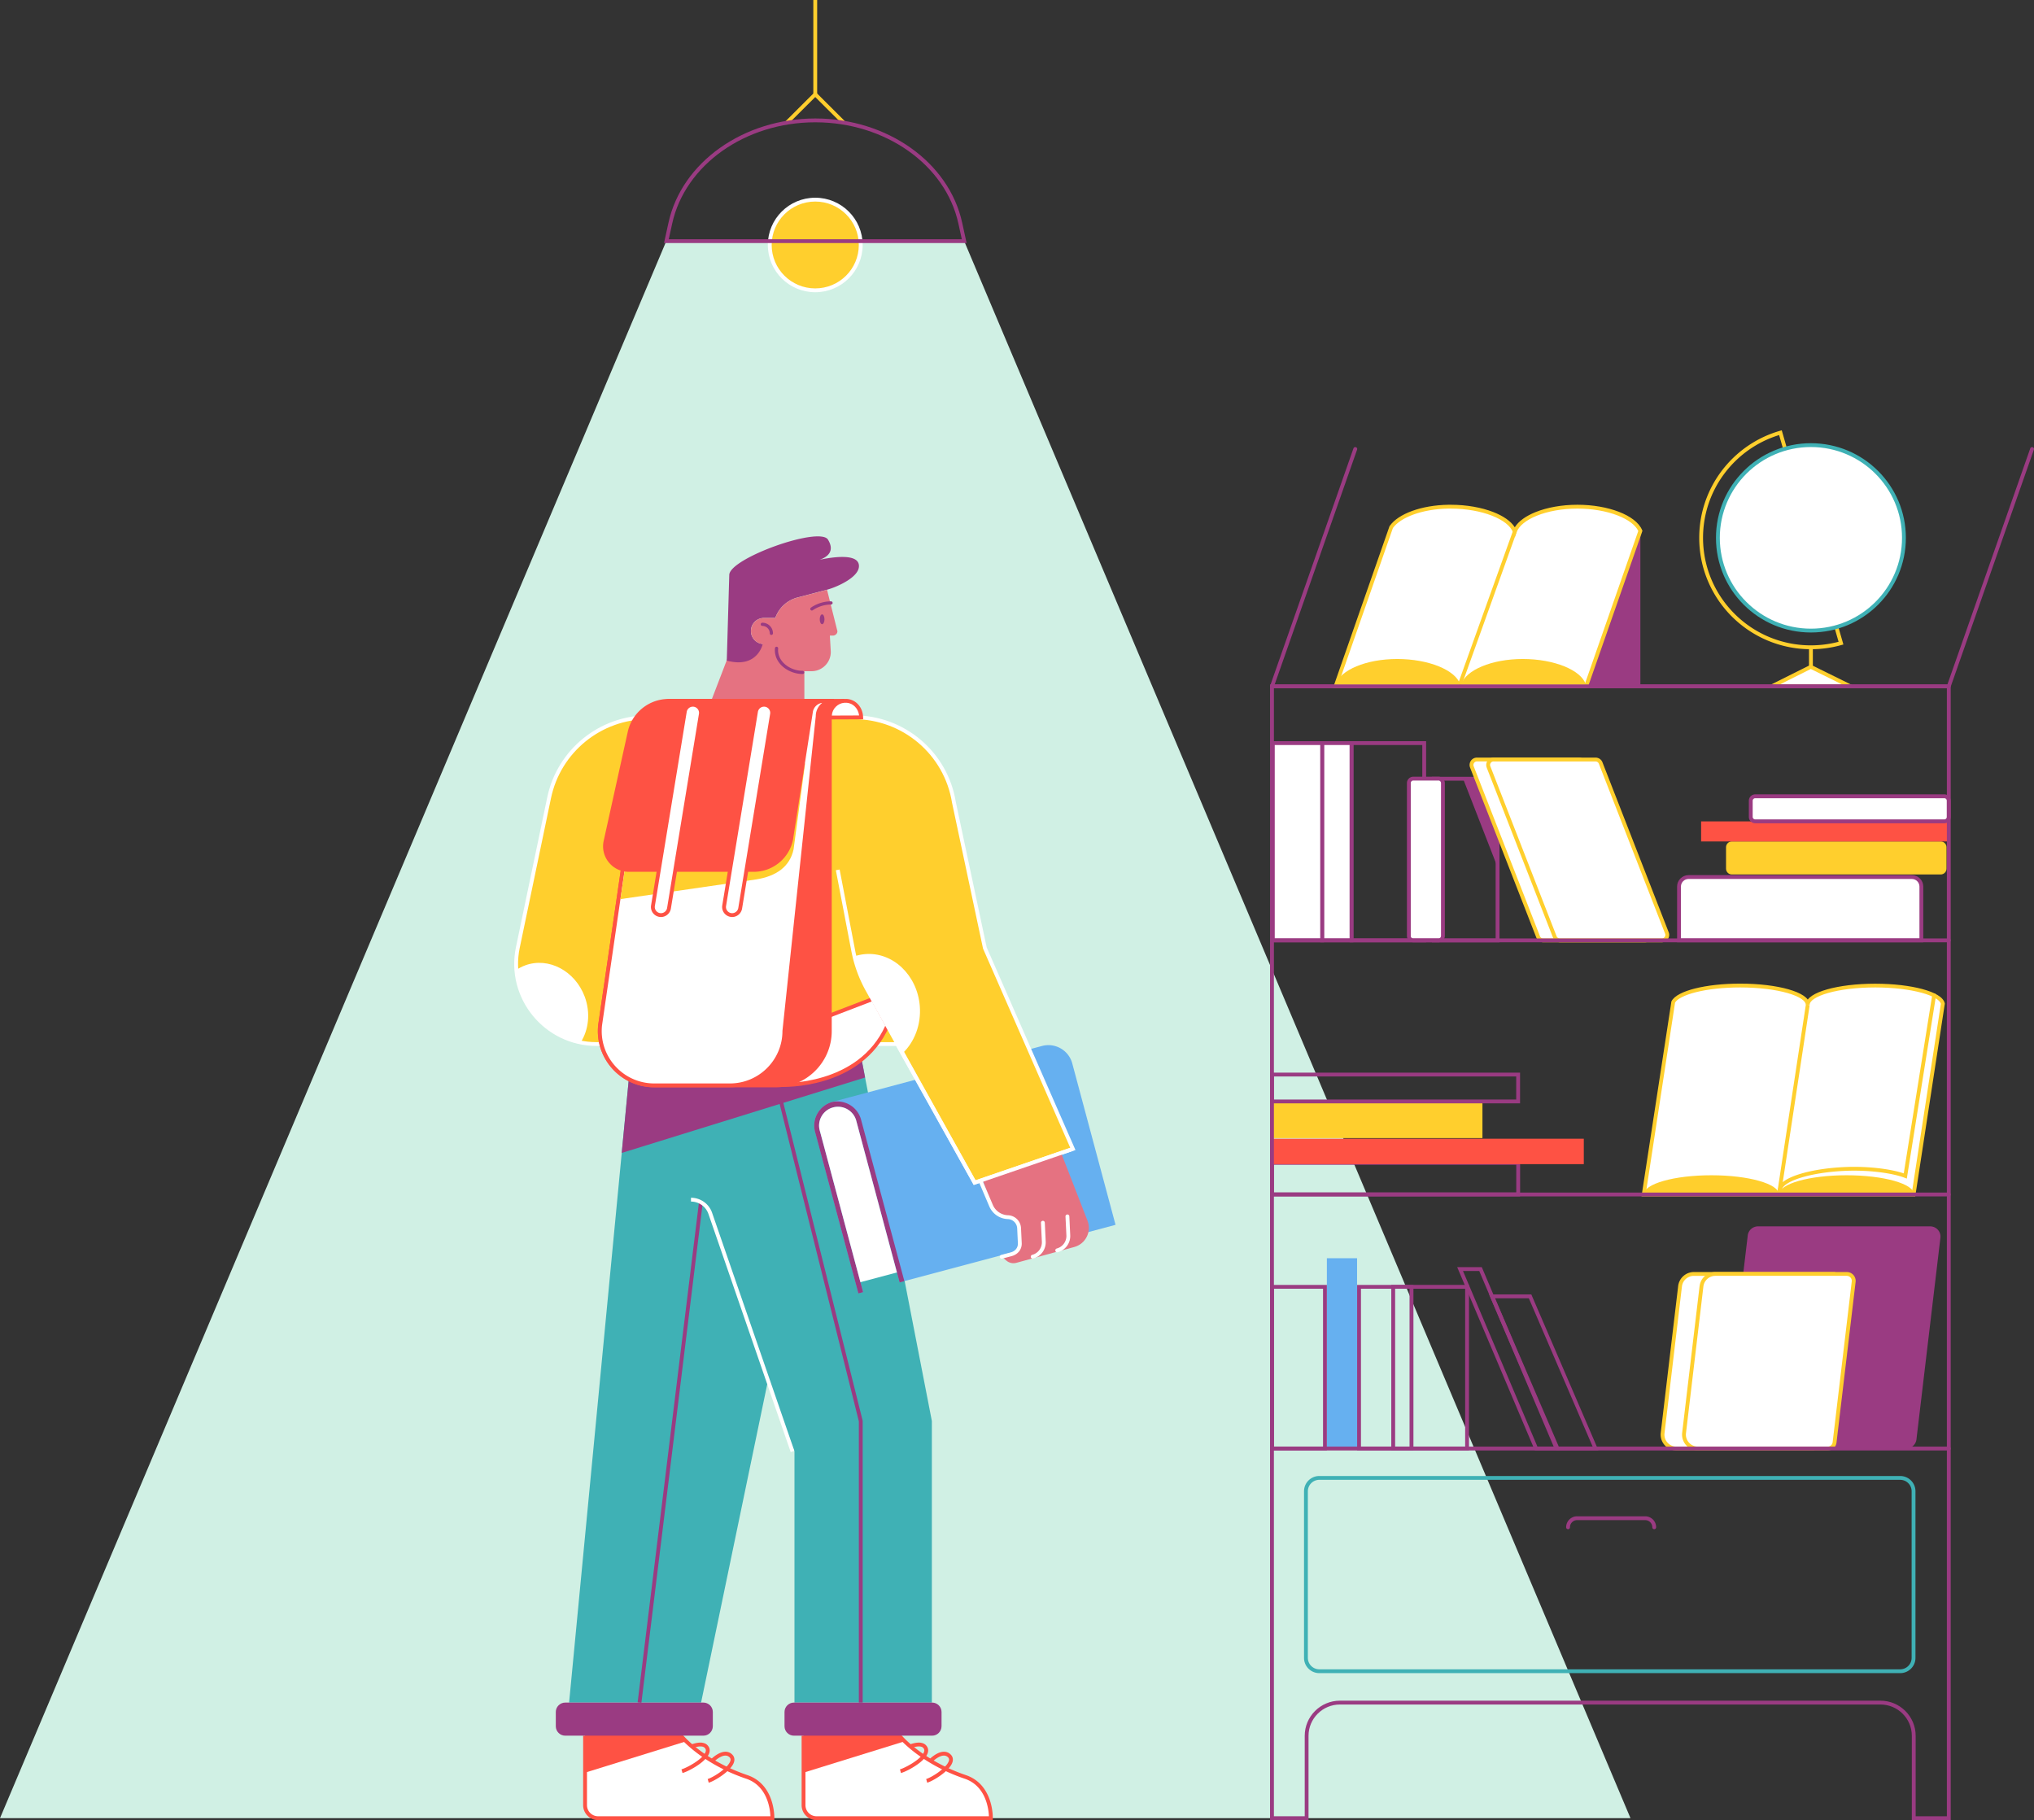 <svg xmlns="http://www.w3.org/2000/svg" xmlns:xlink="http://www.w3.org/1999/xlink" width="485" height="434" fill="none" xmlns:v="https://vecta.io/nano"><rect width="100%" height="100%" fill="#333333" stroke="none"/><style><![CDATA[.B{fill-rule:evenodd}.C{fill:#fff}.D{fill:#9a3b82}.E{fill:#ffcf2d}.F{fill:#fe5244}.G{fill:#3fb1b5}.H{fill:#e57281}]]></style><path d="M388.786 433.543H0l158.875-376.04h71.036l158.875 376.04z" fill="#d0f0e4"/><g class="B E"><path d="M194.394 21.846l7.06 7.04-.648.646-6.413-6.393-6.413 6.393-.648-.646 7.06-7.04z"/><path d="M194.85 0v22.492h-.916V0h.916z"/></g><path d="M194.392 69.227c6 0 10.846-4.84 10.846-10.812s-4.856-10.812-10.846-10.812-10.846 4.84-10.846 10.812 4.856 10.812 10.846 10.812z" class="E"/><g class="B"><path d="M194.392 48.06c-5.737 0-10.388 4.636-10.388 10.355s4.65 10.355 10.388 10.355 10.388-4.636 10.388-10.355-4.65-10.355-10.388-10.355zm-11.304 10.355c0-6.224 5.06-11.27 11.304-11.27s11.305 5.045 11.305 11.27-5.06 11.27-11.305 11.27-11.304-5.045-11.304-11.27z" class="C"/><path d="M194.41 29.162c-16.76 0-31.063 10.19-34.123 24.128l-.826 3.755h69.882l-.826-3.77c-1.53-6.97-5.856-13-11.916-17.283h-.001c-6.045-4.283-13.82-6.83-22.2-6.83zM159.4 53.094c3.172-14.446 17.926-24.846 35.02-24.846 8.555 0 16.515 2.6 22.72 6.998 6.222 4.397 10.696 10.612 12.282 17.833h0l1.068 4.88h-72.16l1.07-4.864z" class="D"/></g><path d="M323.588 300.023h-7.2v45.38h7.2v-45.38z" fill="#66b0f0"/><path d="M454.524 345.402h-41.048c-1.482 0-2.627-1.28-2.444-2.74l5.713-48.075a2.47 2.47 0 0 1 2.445-2.162h41.047c1.482 0 2.628 1.28 2.445 2.74l-5.714 48.075a2.47 2.47 0 0 1-2.444 2.162z" class="D"/><path d="M432.16 345.403h-32.417c-1.986 0-3.53-1.736-3.3-3.7l4.156-35a3.33 3.33 0 0 1 3.299-2.923h33.196l-4.934 41.633z" class="C"/><path d="M401.053 306.747l-4.155 35.008c-.197 1.695 1.134 3.19 2.845 3.19h32.01l4.826-40.72h-32.68c-1.447 0-2.673 1.1-2.845 2.52zm-.9-.108a3.79 3.79 0 0 1 3.755-3.327h33.71l-5.042 42.547h-32.824a3.78 3.78 0 0 1-3.755-4.21h0l4.155-35z" class="B E"/><path d="M435.795 345.403H404.86c-1.986 0-3.528-1.736-3.3-3.7l4.155-35a3.33 3.33 0 0 1 3.3-2.923h31.332a1.66 1.66 0 0 1 1.649 1.857l-4.552 38.3c-.092.853-.8 1.477-1.65 1.477z" class="C"/><g class="B"><path d="M406.17 306.747l-4.155 35.008c-.197 1.695 1.134 3.19 2.845 3.19h30.935c.61 0 1.127-.452 1.194-1.07v-.003l4.553-38.303c.088-.715-.475-1.345-1.195-1.345h-31.332c-1.447 0-2.673 1.1-2.845 2.52zm-.9-.108a3.79 3.79 0 0 1 3.755-3.327h31.332a2.12 2.12 0 0 1 2.105 2.37l-4.552 38.292a2.11 2.11 0 0 1-2.105 1.885H404.86a3.78 3.78 0 0 1-3.755-4.21h0l4.155-35z" class="E"/><g class="D"><path d="M323.6 306.387h13.428v39.47H323.6v-39.47zm.916.913v37.644H336.1V307.3h-11.595z"/><path d="M331.747 306.387h18.53v39.47h-18.53v-39.47zm.917.913v37.644h16.697V307.3h-16.697z"/><path d="M347.463 302.154h5.868l18.52 43.705h-5.868l-18.52-43.705zm1.382.914l17.746 41.877h3.878l-17.746-41.877h-3.878z"/><path d="M355.066 308.656h10.072l16.006 37.202h-10.072l-16.006-37.202zm1.4.914l15.22 35.375h8.077l-15.22-35.375h-8.077zm-53.612-3.183h13.535v39.47h-13.535v-39.47zm.916.913v37.644h11.702V307.3H303.76zm-.916-30.47h59.608v8.437h-59.608v-8.437zm.916.914v6.6h57.776v-6.6H303.76z"/></g></g><path d="M377.652 271.53h-74.35v6.06h74.35v-6.06z" class="F"/><path d="M353.485 262.79h-50.183v8.59h50.183v-8.59z" class="E"/><path d="M302.844 255.77h59.608v7.324h-59.608v-7.324zm.916.913v5.498h57.776v-5.498H303.76z" class="B D"/><path d="M463.26 239.323l-.045.26-6.936 45.227h-64.344l7.027-45.867c1.1-2.223 7.82-3.944 15.964-3.944 8.906 0 16.116 2.056 16.116 4.584 0-2.528 7.21-4.584 16.117-4.584 8.6.015 15.613 1.92 16.1 4.325z" class="C"/><g class="B E"><path d="M399.406 239.084l-.08.564-6.855 44.704h63.417l6.907-45.015c-.114-.392-.504-.845-1.28-1.312-.81-.487-1.957-.937-3.38-1.32-2.84-.766-6.702-1.243-10.973-1.25-4.423 0-8.407.51-11.272 1.326-1.435.41-2.563.886-3.322 1.397-.775.52-1.064 1.004-1.064 1.404h-.917c0-.4-.288-.883-1.063-1.404-.76-.51-1.887-.988-3.323-1.397-2.864-.815-6.85-1.326-11.272-1.326-4.042 0-7.72.427-10.51 1.124-1.397.35-2.558.762-3.428 1.214-.842.437-1.354.883-1.582 1.29zm31.638-.752c-.257-.337-.606-.64-1-.912-.87-.586-2.102-1.096-3.583-1.518-2.967-.844-7.04-1.36-11.524-1.36-4.1 0-7.854.433-10.734 1.152-1.44.36-2.674.794-3.628 1.3-.94.488-1.673 1.07-2.013 1.757l-.032.065-.102.712-7.016 45.75h65.272l6.994-45.6.06-.34-.017-.085c-.16-.794-.832-1.453-1.725-1.99-.91-.548-2.147-1.025-3.613-1.42-2.938-.792-6.882-1.274-11.212-1.282h-.001c-4.483 0-8.556.517-11.524 1.36-1.48.422-2.71.932-3.583 1.518-.403.272-.753.575-1.01.912z"/><path d="M431.51 239.666l-6.874 45.227-.907-.136 6.875-45.228.906.137z"/></g><path d="M424.185 284.824c0-2.528-7.21-4.584-16.117-4.584s-16.117 2.056-16.117 4.584h32.234z" class="E"/><path d="M456.42 284.824c0-2.528-7.21-4.584-16.117-4.584s-16.116 2.056-16.116 4.584h32.233z" class="E"/><path d="M461.255 236.877c.25.04.42.274.38.523l-6.964 43.638-.528-.204c-2.81-1.08-8.225-1.856-13.75-1.66-4.423.16-8.39.81-11.224 1.724-1.42.458-2.53.975-3.27 1.51-.755.547-1.027 1.04-1.012 1.44a.46.46 0 0 1-.442.473c-.252.01-.465-.188-.474-.44-.03-.864.555-1.607 1.39-2.21.85-.616 2.063-1.17 3.528-1.64 2.936-.948 7-1.607 11.473-1.768 5.277-.188 10.516.494 13.583 1.53l6.788-42.535c.04-.25.274-.42.524-.38z" class="B E"/><path d="M458.13 224.233h-57.775V211.41c0-1.264 1.023-2.284 2.29-2.284h53.208c1.268 0 2.29 1.02 2.29 2.284v12.822h-.015z" class="C"/><path d="M402.644 209.584c-1.015 0-1.833.815-1.833 1.827v12.365h56.874V211.41c0-1.012-.818-1.827-1.833-1.827h-53.208zm-2.75 1.827c0-1.516 1.228-2.74 2.75-2.74h53.208c1.52 0 2.75 1.225 2.75 2.74v13.28h-58.707v-13.28z" class="B D"/><path d="M462.743 208.517h-49.786c-.78 0-1.39-.624-1.39-1.385v-5.102c0-.776.627-1.385 1.39-1.385h49.786c.78 0 1.4.624 1.4 1.385v5.102c0 .76-.627 1.385-1.4 1.385z" class="E"/><path d="M464.683 195.863h-59.06v4.782h59.06v-4.782z" class="F"/><path d="M463.612 195.864h-45.08a1.07 1.07 0 0 1-1.069-1.066v-3.853a1.07 1.07 0 0 1 1.069-1.066h45.08a1.07 1.07 0 0 1 1.069 1.066v3.853a1.07 1.07 0 0 1-1.069 1.066z" class="C"/><path d="M418.533 190.334c-.332 0-.612.27-.612.6v3.852c0 .33.273.6.612.6h45.08c.338 0 .6-.28.6-.6v-3.852c0-.33-.273-.6-.6-.6h-45.08zm-1.528.6a1.53 1.53 0 0 1 1.528-1.523h45.08a1.53 1.53 0 0 1 1.527 1.523v3.852a1.53 1.53 0 0 1-1.527 1.523h-45.08a1.53 1.53 0 0 1-1.528-1.523v-3.852zM321.8 176.736h18.255v47.953H321.8v-47.953zm.916.914v46.126h16.423V177.65h-16.423z" class="B D"/><path d="M322.26 177.193h-6.996v47.04h6.996v-47.04z" class="C"/><path d="M314.805 176.736h7.913v47.953h-7.913v-47.953zm.916.914v46.126h6.08V177.65h-6.08z" class="B D"/><path d="M315.263 177.193H303.5v47.04h11.763v-47.04z" class="C"/><path d="M303.042 176.736h12.68v47.953h-12.68v-47.953zm.917.914v46.126h10.846V177.65H303.96zm37.473 7.584h16.116v39.47h-16.116v-39.47zm.916.914v37.644h14.284v-37.644h-14.284z" class="B D"/><path d="M343 224.233h-5.988a1.07 1.07 0 0 1-1.069-1.066v-36.44a1.07 1.07 0 0 1 1.069-1.066H343a1.07 1.07 0 0 1 1.07 1.066v36.44c-.016.594-.49 1.066-1.07 1.066z" class="C"/><g class="D"><path d="M337.002 186.117c-.338 0-.61.278-.61.61v36.44c0 .337.28.61.61.61h5.99c.32 0 .6-.26.61-.616v-36.434c0-.337-.28-.61-.61-.61h-5.99zm-1.527.61a1.53 1.53 0 0 1 1.527-1.523h5.99a1.53 1.53 0 0 1 1.527 1.523v36.452c-.02.83-.687 1.51-1.527 1.51h-5.99c-.83 0-1.527-.672-1.527-1.522v-36.44z" class="B"/><path d="M357.1 185.69v21.137l-8.234-21.137h8.234z"/></g><path d="M392.287 224.233h-24.32c-.535 0-1.024-.335-1.207-.822l-15.796-40.537a1.29 1.29 0 0 1 1.207-1.767h24.32c.535 0 1.024.335 1.207.823l15.796 40.537a1.29 1.29 0 0 1-1.207 1.766z" class="C"/><path d="M352.172 181.564c-.594 0-1 .6-.78 1.143l.001.001L367.2 223.25a.84.84 0 0 0 .777.526h24.32c.593 0 .998-.6.78-1.142l-15.8-40.544c-.114-.305-.43-.526-.777-.526h-24.32zm-1.634 1.476a1.75 1.75 0 0 1 1.634-2.39h24.32c.72 0 1.382.448 1.635 1.116L393.92 222.3a1.75 1.75 0 0 1-1.633 2.391h-24.32c-.72 0-1.382-.448-1.635-1.116l-15.794-40.533z" class="B E"/><path d="M396.258 224.233h-24.32a1.3 1.3 0 0 1-1.207-.822l-15.795-40.537a1.29 1.29 0 0 1 1.207-1.767h24.32c.534 0 1.023.335 1.206.823l15.796 40.537a1.29 1.29 0 0 1-1.207 1.766z" class="C"/><g class="B E"><path d="M356.143 181.564c-.593 0-.998.6-.78 1.143l.001.001 15.797 40.542a.84.84 0 0 0 .778.526h24.32c.594 0 .998-.6.78-1.142l-15.8-40.534a.84.84 0 0 0-.778-.526h-24.32zm-1.633 1.476a1.75 1.75 0 0 1 1.633-2.39h24.32c.72 0 1.383.448 1.635 1.116l15.795 40.533a1.75 1.75 0 0 1-1.634 2.391h-24.32c-.72 0-1.382-.448-1.635-1.116L354.5 183.04zm70.34-80.436l14.7 51.072-.443.124a26.99 26.99 0 0 1-7.29 1.007c-14.72 0-26.642-11.884-26.642-26.557 0-12.102 8.13-22.328 19.244-25.52l.44-.126zm-.627 1.135c-10.506 3.222-18.14 12.987-18.14 24.5 0 14.168 11.512 25.644 25.725 25.644a26.04 26.04 0 0 0 6.596-.852l-14.18-49.303z"/><path d="M431.35 163.654v-9.304h.916v9.304h-.916z"/></g><path d="M431.806 150.36c12.25 0 22.182-9.9 22.182-22.11s-9.93-22.11-22.182-22.11-22.18 9.9-22.18 22.11 9.93 22.11 22.18 22.11z" class="C"/><path d="M431.807 106.595c-11.998 0-21.723 9.695-21.723 21.655s9.725 21.654 21.723 21.654 21.723-9.695 21.723-21.654-9.726-21.655-21.723-21.655zm-22.64 21.655c0-12.464 10.136-22.568 22.64-22.568s22.64 10.104 22.64 22.568-10.136 22.568-22.64 22.568-22.64-10.105-22.64-22.568z" class="B G"/><path d="M441.08 163.593h-18.47l9.166-4.583 9.304 4.583z" class="C"/><g class="B"><path d="M431.774 158.5l11.266 5.55h-22.366l11.1-5.55zm.003 1.02l-7.232 3.616h14.572l-7.34-3.616z" class="E"/><path d="M302.844 163.2H465.14V434h-9.273v-20.1c0-4.118-3.354-7.46-7.486-7.46H319.5c-4.13 0-7.485 3.343-7.485 7.46V434h-9.18V163.2zm.916.914v268.973h7.348v-19.188c0-4.622 3.765-8.375 8.402-8.375h128.872c4.638 0 8.402 3.753 8.402 8.375v19.188h7.44V164.113H303.76z" class="D"/><path d="M314.59 352.863a2.73 2.73 0 0 0-2.734 2.726v39.73a2.73 2.73 0 0 0 2.734 2.726h138.497a2.73 2.73 0 0 0 2.734-2.726v-39.73a2.73 2.73 0 0 0-2.734-2.726H314.59zm-3.65 2.726c0-2.002 1.625-3.64 3.65-3.64h138.497c2.008 0 3.65 1.62 3.65 3.64v39.73c0 2.02-1.643 3.64-3.65 3.64H314.59c-2.008 0-3.65-1.62-3.65-3.64v-39.73z" class="G"/></g><path d="M391.142 126.6v37.065h-13.016l13.016-37.065z" class="D"/><path d="M391.14 126.6l-.092.274-12.847 36.79h-59.73l13.26-37.964c1.924-2.756 7.256-4.766 13.61-4.873h.61c7.424 0 14.04 2.574 15.246 5.955 1.19-3.38 7.516-5.955 14.94-5.955 7.272 0 13.642 2.483 15.002 5.772z" class="C"/><g class="B E"><path d="M345.34 120.36h.615c3.76 0 7.33.652 10.122 1.74 2.317.904 4.18 2.142 5.12 3.63.913-1.484 2.708-2.723 4.966-3.628 2.72-1.09 6.217-1.743 9.98-1.743 3.684 0 7.15.63 9.883 1.683 2.706 1.046 4.79 2.55 5.542 4.372l.065.157-.147.438-12.955 37.1h-60.702l13.493-38.63.036-.05c1.038-1.487 2.952-2.722 5.363-3.598 2.422-.88 5.395-1.417 8.616-1.47h.004zm.008.914c-3.132.053-6 .575-8.314 1.415-2.294.834-3.994 1.963-4.9 3.212l-.39 1.113-12.635 36.183h58.76l12.774-36.586c-.663-1.41-2.413-2.733-4.958-3.716-2.612-1.008-5.965-1.62-9.552-1.62-3.664 0-7.04.636-9.637 1.676-2.62 1.05-4.343 2.472-4.87 3.973l-.43 1.22-.435-1.218c-.533-1.495-2.325-2.918-5.026-3.972-2.672-1.042-6.124-1.678-9.788-1.678h-.607z"/><path d="M361.338 126.343c.24.085.363.347.277.584l-12.97 36.12a.46.46 0 0 1-.586.276c-.238-.085-.363-.346-.277-.584l12.97-36.12a.46.46 0 0 1 .586-.276z"/></g><path d="M348.183 163.197H318.47c1.1-3.426 7.27-6.06 14.696-6.06 7.455 0 13.917 2.634 15.016 6.06zm29.943 0h-29.713c1.1-3.426 7.272-6.06 14.696-6.06 7.455 0 13.917 2.634 15.017 6.06z" class="E"/><g class="B D"><path d="M376.063 362.472c-.952 0-1.71.768-1.71 1.706a.46.46 0 0 1-.458.457.46.46 0 0 1-.458-.457 2.62 2.62 0 0 1 2.627-2.619h16.208c1.443 0 2.628 1.16 2.628 2.62a.46.46 0 0 1-.458.457.46.46 0 0 1-.459-.457c0-.95-.77-1.706-1.71-1.706h-16.208z"/><use xlink:href="#B"/><path d="M302.844 224.232a.46.46 0 0 1 .458-.457h161.38a.46.46 0 0 1 .459.457c0 .253-.205.457-.46.457h-161.38c-.253 0-.458-.204-.458-.457z"/><use xlink:href="#B" y="60.578"/><path d="M323.313 106.637c.24.083.365.344.28.582l-19.646 55.98h160.41l19.752-56.282a.46.46 0 0 1 .584-.28c.24.083.365.344.28.582l-19.86 56.587c-.064.184-.238.306-.433.306h-161.38a.46.46 0 0 1-.374-.192c-.086-.12-.108-.275-.06-.415l19.86-56.588a.46.46 0 0 1 .584-.28z"/></g><path d="M139.506 413.87v16.568c0 1.72 1.4 3.107 3.116 3.107h41.552s.245-7.7-6.08-9.838c-10.74-3.64-15.75-9.837-15.75-9.837h-22.838z" class="C"/><g class="B F"><path d="M139.506 413.412h23.058l.137.17.002.003.05.06.17.194.697.734c.625.625 1.572 1.5 2.853 2.5 2.56 1.978 6.454 4.41 11.77 6.212h0c3.346 1.136 4.943 3.74 5.7 6.012.378 1.136.55 2.2.63 2.977.04.39.055.7.06.934l.003.262-.001.07v.027c0 .001 0 .001-.46-.014l.46.015-.015.442h-41.995c-1.98 0-3.575-1.6-3.575-3.563V413.87h.458v-.457zm.458.914v16.11a2.65 2.65 0 0 0 2.659 2.65H183.7c-.008-.193-.023-.442-.052-.733-.074-.73-.235-1.725-.587-2.78-.703-2.11-2.145-4.424-5.124-5.435-5.425-1.84-9.407-4.325-12.036-6.355a30.82 30.82 0 0 1-2.941-2.567c-.325-.326-.568-.588-.73-.77l-.107-.12h-22.168z"/><path d="M167.445 415.557c.425.055.87.206 1.212.548.327.326.515.7.557 1.1.04.402-.063.793-.242 1.153-.35.7-1.036 1.392-1.792 1.985-1.515 1.2-3.52 2.182-4.437 2.438l-.247-.88c.778-.217 2.676-1.144 4.117-2.276.723-.568 1.278-1.147 1.537-1.67.127-.256.17-.473.152-.657-.018-.175-.097-.36-.293-.557-.153-.153-.38-.25-.68-.287s-.643-.015-.978.043-.64.143-.864.216l-.264.092-.07.027-.02.008-.352-.844h.001l.002-.001.007-.003.023-.01.086-.033.303-.106a7.35 7.35 0 0 1 .991-.247c.385-.067.826-.104 1.25-.05zm6.98 2.646c-1.113-.895-2.453-.426-3.346.1-.468.27-.872.583-1.157.827l-.34.305-.12.115-.007.008-.003.003.66.633.004-.005.02-.02.08-.076.3-.27c.26-.22.616-.497 1.02-.73.847-.5 1.684-.675 2.312-.17v.001c.217.173.3.344.343.505.034.167.012.374-.1.627-.212.52-.717 1.12-1.397 1.72a14.95 14.95 0 0 1-2.198 1.584c-.742.442-1.385.74-1.75.842l.246.88c.484-.135 1.2-.483 1.973-.937.77-.46 1.616-1.048 2.337-1.685.7-.63 1.345-1.343 1.637-2.062.15-.366.22-.76.14-1.152-.08-.4-.3-.75-.668-1.036z"/></g><path d="M163.627 415.21l-24.12 7.477v-8.817h22.853s.413.518 1.268 1.34z" class="F"/><path d="M191.6 413.87v16.568c0 1.72 1.4 3.107 3.116 3.107h41.552s.245-7.7-6.08-9.838c-10.74-3.64-15.75-9.837-15.75-9.837H191.6z" class="C"/><g class="B F"><path d="M191.6 413.412h23.057l.138.17.002.003.05.06.17.194.697.734c.625.625 1.572 1.5 2.853 2.5 2.56 1.978 6.454 4.41 11.77 6.212h0c3.346 1.136 4.943 3.74 5.7 6.012.378 1.136.55 2.2.63 2.977.04.4.055.7.06.934l.003.262-.001.07-.001.025v.003l-.458-.015.458.015-.014.442h-41.996c-1.98 0-3.574-1.6-3.574-3.563V413.87h.458v-.457zm.458.914v16.11a2.65 2.65 0 0 0 2.658 2.65h41.088a12.78 12.78 0 0 0-.052-.733c-.074-.73-.236-1.725-.587-2.78-.703-2.11-2.146-4.424-5.124-5.435-5.425-1.84-9.407-4.325-12.036-6.355a30.82 30.82 0 0 1-2.941-2.567 20.12 20.12 0 0 1-.732-.771l-.106-.12h-22.168z"/><path d="M219.537 415.557c.426.055.87.206 1.213.548.327.326.515.7.556 1.1.04.402-.062.793-.24 1.153-.35.7-1.037 1.392-1.792 1.985-1.515 1.2-3.52 2.182-4.438 2.438l-.246-.88c.778-.217 2.676-1.144 4.117-2.276.723-.568 1.278-1.147 1.537-1.67.127-.256.17-.473.152-.657-.018-.175-.097-.36-.293-.557-.154-.153-.38-.25-.68-.287s-.643-.015-.978.043-.64.143-.864.216l-.264.092-.07.027-.02.008-.177-.422-.176-.422h.001l.003-.001.006-.003.024-.01.086-.033.303-.106c.252-.08.603-.18 1-.247s.826-.104 1.25-.05zm6.98 2.646c-1.113-.895-2.453-.426-3.347.1a8.03 8.03 0 0 0-1.157.827l-.338.305-.12.115-.007.008-.003.003.66.633h.001l.004-.005.02-.02.08-.076.3-.27c.26-.22.616-.497 1.02-.73.847-.5 1.684-.675 2.312-.17l.001.001c.218.173.3.344.344.505.034.167.012.374-.1.627-.212.52-.717 1.12-1.397 1.72a14.95 14.95 0 0 1-2.198 1.584c-.742.442-1.385.74-1.75.842l.246.88c.484-.135 1.2-.483 1.973-.937.77-.46 1.616-1.048 2.336-1.685.7-.63 1.346-1.343 1.638-2.062.15-.366.22-.76.14-1.152-.08-.4-.3-.75-.668-1.036z"/></g><path d="M215.72 415.21l-24.12 7.477v-8.817h22.853s.413.518 1.268 1.34z" class="F"/><path d="M150.738 248.95L135.7 405.98h31.47l15.81-76.095 6.462 16.218v59.877H222.2v-67.14l-17.476-89.89h-53.987z" class="G"/><g class="B"><path d="M152.04 405.925l14.635-119.312.9.1-14.635 119.312-.9-.1zm33.117-149.472l20.545 82.332v67.196h-.916v-67.085l-20.518-82.222.9-.22z" class="D"/><path d="M169.792 289.17l19.615 56.786-.866.297-19.615-56.785a4.4 4.4 0 0 0-4.165-2.951v-.913c2.272 0 4.295 1.432 5.03 3.566z" class="C"/></g><g class="D"><path d="M148.248 274.913l2.5-25.964h53.987l1.543 7.98-58.02 17.984z"/><use xlink:href="#C"/><use xlink:href="#C" x="-54.538"/></g><path d="M255.67 253.548l10.326 38.51-51.48 13.72-10.342-38.542c-.32-1.203-1.1-2.147-2.093-2.726a4.49 4.49 0 0 0-3.422-.457c-2.4.64-3.835 3.107-3.193 5.497l10.342 38.543-1.13.304-10.327-38.512c-.825-3.06.947-6.197 3.972-7.11l.183-.046 49.985-13.324a5.89 5.89 0 0 1 7.18 4.142z" fill="#66b0f0"/><path d="M205.317 266.978l10.327 38.512-1.13.305-10.342-38.542a4.48 4.48 0 0 0-2.093-2.726 4.49 4.49 0 0 0-3.422-.457c-2.4.64-3.835 3.106-3.193 5.497l10.342 38.542-1.13.305-10.327-38.512c-.825-3.06.947-6.198 3.972-7.11a5.87 5.87 0 0 1 6.996 4.187z" class="D"/><path d="M204.172 267.237l9.7 36.182-8.708 2.315-9.7-36.182c-.642-2.39.78-4.858 3.192-5.497a4.49 4.49 0 0 1 3.422.457c.993.578 1.772 1.522 2.093 2.725z" class="C"/><path d="M255.822 273.954l-23.42 8.04-18.485-33.045h-71.646c-12.176 0-21.28-11.162-18.8-23.04l7.455-35.694c2.337-11.178 12.22-19.188 23.663-19.188h48.99c11.87 0 21.983 8.59 23.862 20.27l7.38 34.75 21 47.908z" class="E"/><g class="C"><path d="M131.386 190.308l-7.455 35.694c-2.43 11.594 6.456 22.5 18.34 22.5h71.916l18.43 32.945 22.586-7.754-20.8-47.497L227 191.368c-1.843-11.458-11.764-19.884-23.41-19.884H154.6c-11.225 0-20.92 7.858-23.214 18.824zm-.898-.187c2.382-11.39 12.453-19.55 24.112-19.55h48.992c12.09 0 22.393 8.746 24.312 20.642l7.367 34.694 21.17 48.318-24.25 8.326-18.54-33.144h-71.378c-12.466 0-21.788-11.43-19.24-23.59l7.455-35.694z" class="B"/><path d="M138.454 248.568c-8.433-1.7-14.696-8.847-15.338-17.284.642-.44 1.36-.822 2.124-1.096 5.545-2.04 11.885 1.3 14.19 7.477 1.42 3.868.932 7.918-.977 10.903z"/></g><path d="M191.798 149.617v21.426h-23.725l5.47-14.253 18.256-7.173z" class="H"/><path d="M197.25 140.602c-.015 0-.046.015-.06.015l-7.042 1.858a7.68 7.68 0 0 0-5.286 4.873h-2.704a3.1 3.1 0 0 0-3.101 3.091v.046a3.09 3.09 0 0 0 2.826 3.076l-.015.015s-1.253 5.94-8.57 3.944l.596-20.482c.26-4.005 21.57-11.588 23.54-8.36 1.74 2.863-.275 4.203-1.986 4.797 3.024-.64 8.738-1.492 9.318 1.05.672 2.954-5.362 5.512-7.516 6.076z" class="D"/><path d="M198.626 151.55h-.748l.213 3.655c.153 2.62-1.955 4.843-4.582 4.843h-3.3c-3.178 0-5.76-2.574-5.76-5.74v-.716h-2.277a3.1 3.1 0 0 1-3.101-3.091v-.046a3.1 3.1 0 0 1 3.101-3.091h2.704c.825-2.346 2.765-4.22 5.286-4.873l7.042-1.858 2.414 9.64c.245.61-.336 1.28-.993 1.28z" class="H"/><path d="M185.205 154.217a.38.38 0 0 1 .344.415c-.146 1.527.542 2.847 1.664 3.8 1.128.957 2.675 1.523 4.173 1.523a.38.38 0 1 1 0 .761c-1.678 0-3.4-.63-4.668-1.705s-2.104-2.63-1.93-4.453a.38.38 0 0 1 .416-.342zm-3.81-5.347a.38.38 0 0 1 .381-.381 2.53 2.53 0 0 1 2.536 2.528c0 .2-.17.38-.382.38a.38.38 0 0 1-.382-.38c0-.977-.8-1.766-1.772-1.766a.38.38 0 0 1-.381-.381z" class="B D"/><path d="M196.03 148.84c.312 0 .565-.525.565-1.172s-.253-1.173-.565-1.173-.565.525-.565 1.173.253 1.172.565 1.172z" class="D"/><path d="M193.586 145.2l-.232-.303a.38.38 0 0 0-.071.534c.128.167.367.2.535.07l.002-.001.07-.05.232-.15c.206-.127.5-.297.895-.468.772-.343 1.86-.683 3.137-.683a.38.38 0 1 0 0-.761c-1.412 0-2.608.375-3.448.748a8.32 8.32 0 0 0-.985.516l-.267.173-.07.05c-.01.006-.015.01-.02.015l-.006.004-.002.001v.001h-.001l.232.303z" class="B D"/><path d="M186.314 258.71s18.714.807 25.298-14.162l-3.483-6.35-10.403 4-11.412 16.522z" class="C"/><g class="F"><path d="M208.338 237.63l3.784 6.898-.09.205c-3.364 7.65-9.828 11.257-15.404 12.948-2.79.847-5.367 1.218-7.247 1.378-.94.08-1.71.108-2.243.115-.267.004-.476.003-.62 0l-.164-.003-.043-.002h-.012l-.004-.001c-.001 0-.001 0 .02-.456l-.02.456-.827-.035 11.96-17.32 10.9-4.184zm-21.155 20.63c.512-.008 1.236-.036 2.12-.11 1.834-.156 4.346-.52 7.058-1.342 5.377-1.63 11.497-5.056 14.74-12.236l-3.182-5.8-9.897 3.795-10.84 15.695z" class="B"/><path d="M201.302 167.115c-.902.076-1.727.472-2.338 1.08-.672.67-1.1 1.6-1.1 2.635v75.028c0 7.158-5.82 12.96-13 12.96h-28.857c-7.76 0-13.75-6.715-12.924-14.344v-.016l10.388-71.22c.52-3.518 3.53-6.122 7.103-6.122h40.728z"/><path d="M153.924 173.303l-10.386 71.22c-.796 7.36 4.982 13.84 12.468 13.84h28.857c6.927 0 12.542-5.597 12.542-12.502V170.83c0-1.164.482-2.207 1.234-2.958a4.36 4.36 0 0 1 .337-.301h-38.402c-3.347 0-6.164 2.437-6.65 5.73zm47.377-6.188v-.457h-40.727c-3.803 0-7.005 2.77-7.557 6.512l-10.393 71.28c-.838 7.888 5.356 14.826 13.382 14.826h28.857c7.433 0 13.46-6.006 13.46-13.416V170.83c0-.907.374-1.722.966-2.312.536-.534 1.26-.882 2.05-.95l-.038-.455z" class="B"/></g><path d="M198.397 167.115c-.9.076-1.726.472-2.337 1.08-.565.563-.947 1.294-1.054 2.117l-.03.502-.61 5.74-7.332 69.288c0 7.157-5.82 12.96-13 12.96h-18.01c-7.76 0-13.748-6.716-12.923-14.345v-.015l10.388-71.222c.045-.335.122-.67.213-1.005.886-3 3.667-5.116 6.875-5.116l37.824.015z" class="C"/><path d="M154.138 172.34a7.32 7.32 0 0 0-.201.942v.002l-10.386 71.222c-.796 7.36 4.98 13.84 12.468 13.84h18.01c6.927 0 12.542-5.598 12.542-12.502v-.024l7.944-75.03c.001-.18.017-.356.03-.51l.002-.017v-.008c.12-.928.552-1.75 1.184-2.38a4.3 4.3 0 0 1 .357-.317h-35.52c-3 0-5.603 1.98-6.433 4.785zm-.88-.254c.943-3.193 3.9-5.444 7.314-5.444h38.283v.89l-.42.036a3.3 3.3 0 0 0-2.051.949c-.496.494-.828 1.13-.923 1.844-.015.167-.028.31-.028.452v.024l-.613 5.765-7.33 69.264c-.013 7.398-6.033 13.39-13.458 13.39h-18.01c-8.026 0-14.22-6.938-13.382-14.825v-.024l10.392-71.25c.05-.362.13-.717.226-1.063l.001-.005.001-.004z" class="B F"/><path d="M191.967 182.054l-2.734 20.452c-.902 4.187-4.17 6.426-8.906 7.187l-32.387 4.7 4.72-32.344 39.306.015z" class="E"/><g class="F"><path d="M197.237 167.113h-.81c-1.467-.015-2.75 1.02-3.04 2.467l-4.767 30.654c-.9 4.188-4.613 7.188-8.906 7.188H149.91c-3.606 0-6.294-3.32-5.515-6.837l5.744-26c.962-4.355 4.842-7.462 9.318-7.462h37.78z"/><path d="M196.43 166.658h.808v.914h-.87a2.62 2.62 0 0 0-2.528 2.09l-4.77 30.67c-.947 4.398-4.845 7.55-9.354 7.55H149.91c-3.897 0-6.805-3.59-5.962-7.393l5.744-26.01c1.01-4.565 5.075-7.82 9.766-7.82h36.97zm-2.4.914H159.46c-4.26 0-7.955 2.958-8.87 7.103l-5.744 26c-.716 3.23 1.754 6.282 5.067 6.282h29.805c4.07 0 7.594-2.843 8.455-6.814l4.768-30.66c.153-.764.547-1.428 1.092-1.92z" class="B"/></g><path d="M172.673 215.95l7.592-46.278c.153-.93.962-1.63 1.9-1.63 1.19 0 2.108 1.066 1.91 2.254l-7.592 46.278a1.95 1.95 0 0 1-1.91 1.629c-1.19 0-2.108-1.066-1.91-2.254z" class="C"/><path d="M180.72 169.746l-7.593 46.28c-.152.91.548 1.722 1.458 1.722a1.49 1.49 0 0 0 1.457-1.246l7.592-46.28c.152-.908-.548-1.72-1.457-1.72a1.49 1.49 0 0 0-1.457 1.246zm-.905-.148c.188-1.145 1.186-2.012 2.362-2.012 1.474 0 2.606 1.318 2.362 2.785l-7.593 46.277c-.188 1.145-1.185 2.013-2.36 2.013a2.39 2.39 0 0 1-2.362-2.785l7.592-46.278z" class="B F"/><path d="M155.7 215.95l7.592-46.278a1.95 1.95 0 0 1 1.91-1.629c1.192 0 2.108 1.066 1.9 2.254l-7.593 46.278c-.153.93-.962 1.63-1.91 1.63-1.192 0-2.11-1.066-1.9-2.254z" class="C"/><path d="M163.745 169.746l-7.593 46.28a1.48 1.48 0 0 0 1.458 1.722 1.49 1.49 0 0 0 1.457-1.246l7.593-46.28c.152-.908-.548-1.72-1.458-1.72a1.49 1.49 0 0 0-1.457 1.246zm-.904-.148c.188-1.145 1.185-2.012 2.36-2.012a2.39 2.39 0 0 1 2.362 2.785l-7.592 46.277c-.19 1.145-1.186 2.013-2.362 2.013a2.39 2.39 0 0 1-2.362-2.785l7.593-46.278z" class="B F"/><path d="M205.35 171.06l-7.47.03v-.26c0-1.036.412-1.965 1.1-2.635.61-.61 1.42-1.005 2.337-1.08h.61c1.88.153 3.36 1.736 3.422 3.944z" class="C"/><path d="M201.297 166.658h.65l.02.002c2.14.173 3.776 1.974 3.842 4.387l.013.467-8.4.034v-.717c0-1.16.462-2.205 1.236-2.96.685-.68 1.594-1.126 2.62-1.21l.02-.002zm.04.914c-.797.07-1.5.416-2.033.947l-.004.004c-.555.542-.907 1.278-.956 2.108l6.51-.027c-.23-1.74-1.465-2.904-2.946-3.032h-.572z" class="B F"/><path d="M253.025 274.912l6.293 16.187c1.01 2.604-.458 5.498-3.147 6.244l-13.825 3.776c-.84.23-1.726.03-2.383-.533l-1.405-1.218 2.872-.76c1.268-.335 2.123-1.508 2.062-2.817l-.32-3.23c-.06-1.446-1.237-2.604-2.688-2.65h.152c-1.757-.06-3.467-1.142-4.155-2.757l-2.2-5.832 18.745-6.41z" class="H"/><g class="B C"><path d="M233.78 281.527a.46.46 0 0 1 .601.242l2.353 5.527a4.07 4.07 0 0 0 3.596 2.479c1.7.053 3.06 1.4 3.13 3.086l.168 3.532c.072 1.55-.953 2.744-2.402 3.127l-2.26.6a.46.46 0 0 1-.562-.322.46.46 0 0 1 .323-.56l2.263-.6c1.087-.287 1.772-1.134 1.722-2.202l-.168-3.535a2.32 2.32 0 0 0-2.245-2.212h-.001a4.99 4.99 0 0 1-4.41-3.034l-2.353-5.528a.46.46 0 0 1 .243-.6zm14.87 9.573a.46.46 0 0 1 .48.435l.214 4.508a4 4 0 0 1-2.983 4.056c-.245.065-.496-.08-.56-.325s.08-.493.326-.558a3.09 3.09 0 0 0 2.302-3.131l-.214-4.507c-.012-.252.183-.466.436-.478z"/><path d="M254.5 289.592a.46.46 0 0 1 .48.435l.214 4.508c.086 1.9-1.155 3.575-2.984 4.057a.46.46 0 0 1-.56-.325c-.065-.244.08-.494.326-.56 1.4-.37 2.37-1.67 2.302-3.13l-.214-4.507a.46.46 0 0 1 .436-.478zm-51.497-62.806l-3.696-19.28.9-.17 3.697 19.28c.617 3.24 1.76 6.378 3.372 9.26v.001l25.326 45.562 23.055-7.916.298.864-23.782 8.165-25.698-46.23a31.77 31.77 0 0 1-3.472-9.533z"/></g><path d="M215.232 251.142l-8.356-15.045c-1.406-2.543-2.46-5.254-3.132-8.07.795-.26 1.62-.44 2.5-.518 6.6-.578 12.45 4.95 13.077 12.335.366 4.477-1.268 8.604-4.08 11.3z" class="C"/><defs ><path id="B" d="M302.844 284.824a.46.46 0 0 1 .458-.457h161.38a.46.46 0 0 1 .459.457.46.46 0 0 1-.459.457h-161.38a.46.46 0 0 1-.458-.457z"/><path id="C" d="M222.262 413.87h-32.95c-1.237 0-2.246-1.006-2.246-2.24v-3.41c0-1.233 1.01-2.24 2.246-2.24h32.95c1.238 0 2.246 1.006 2.246 2.24v3.41c-.015 1.233-1.008 2.24-2.246 2.24z"/></defs></svg>